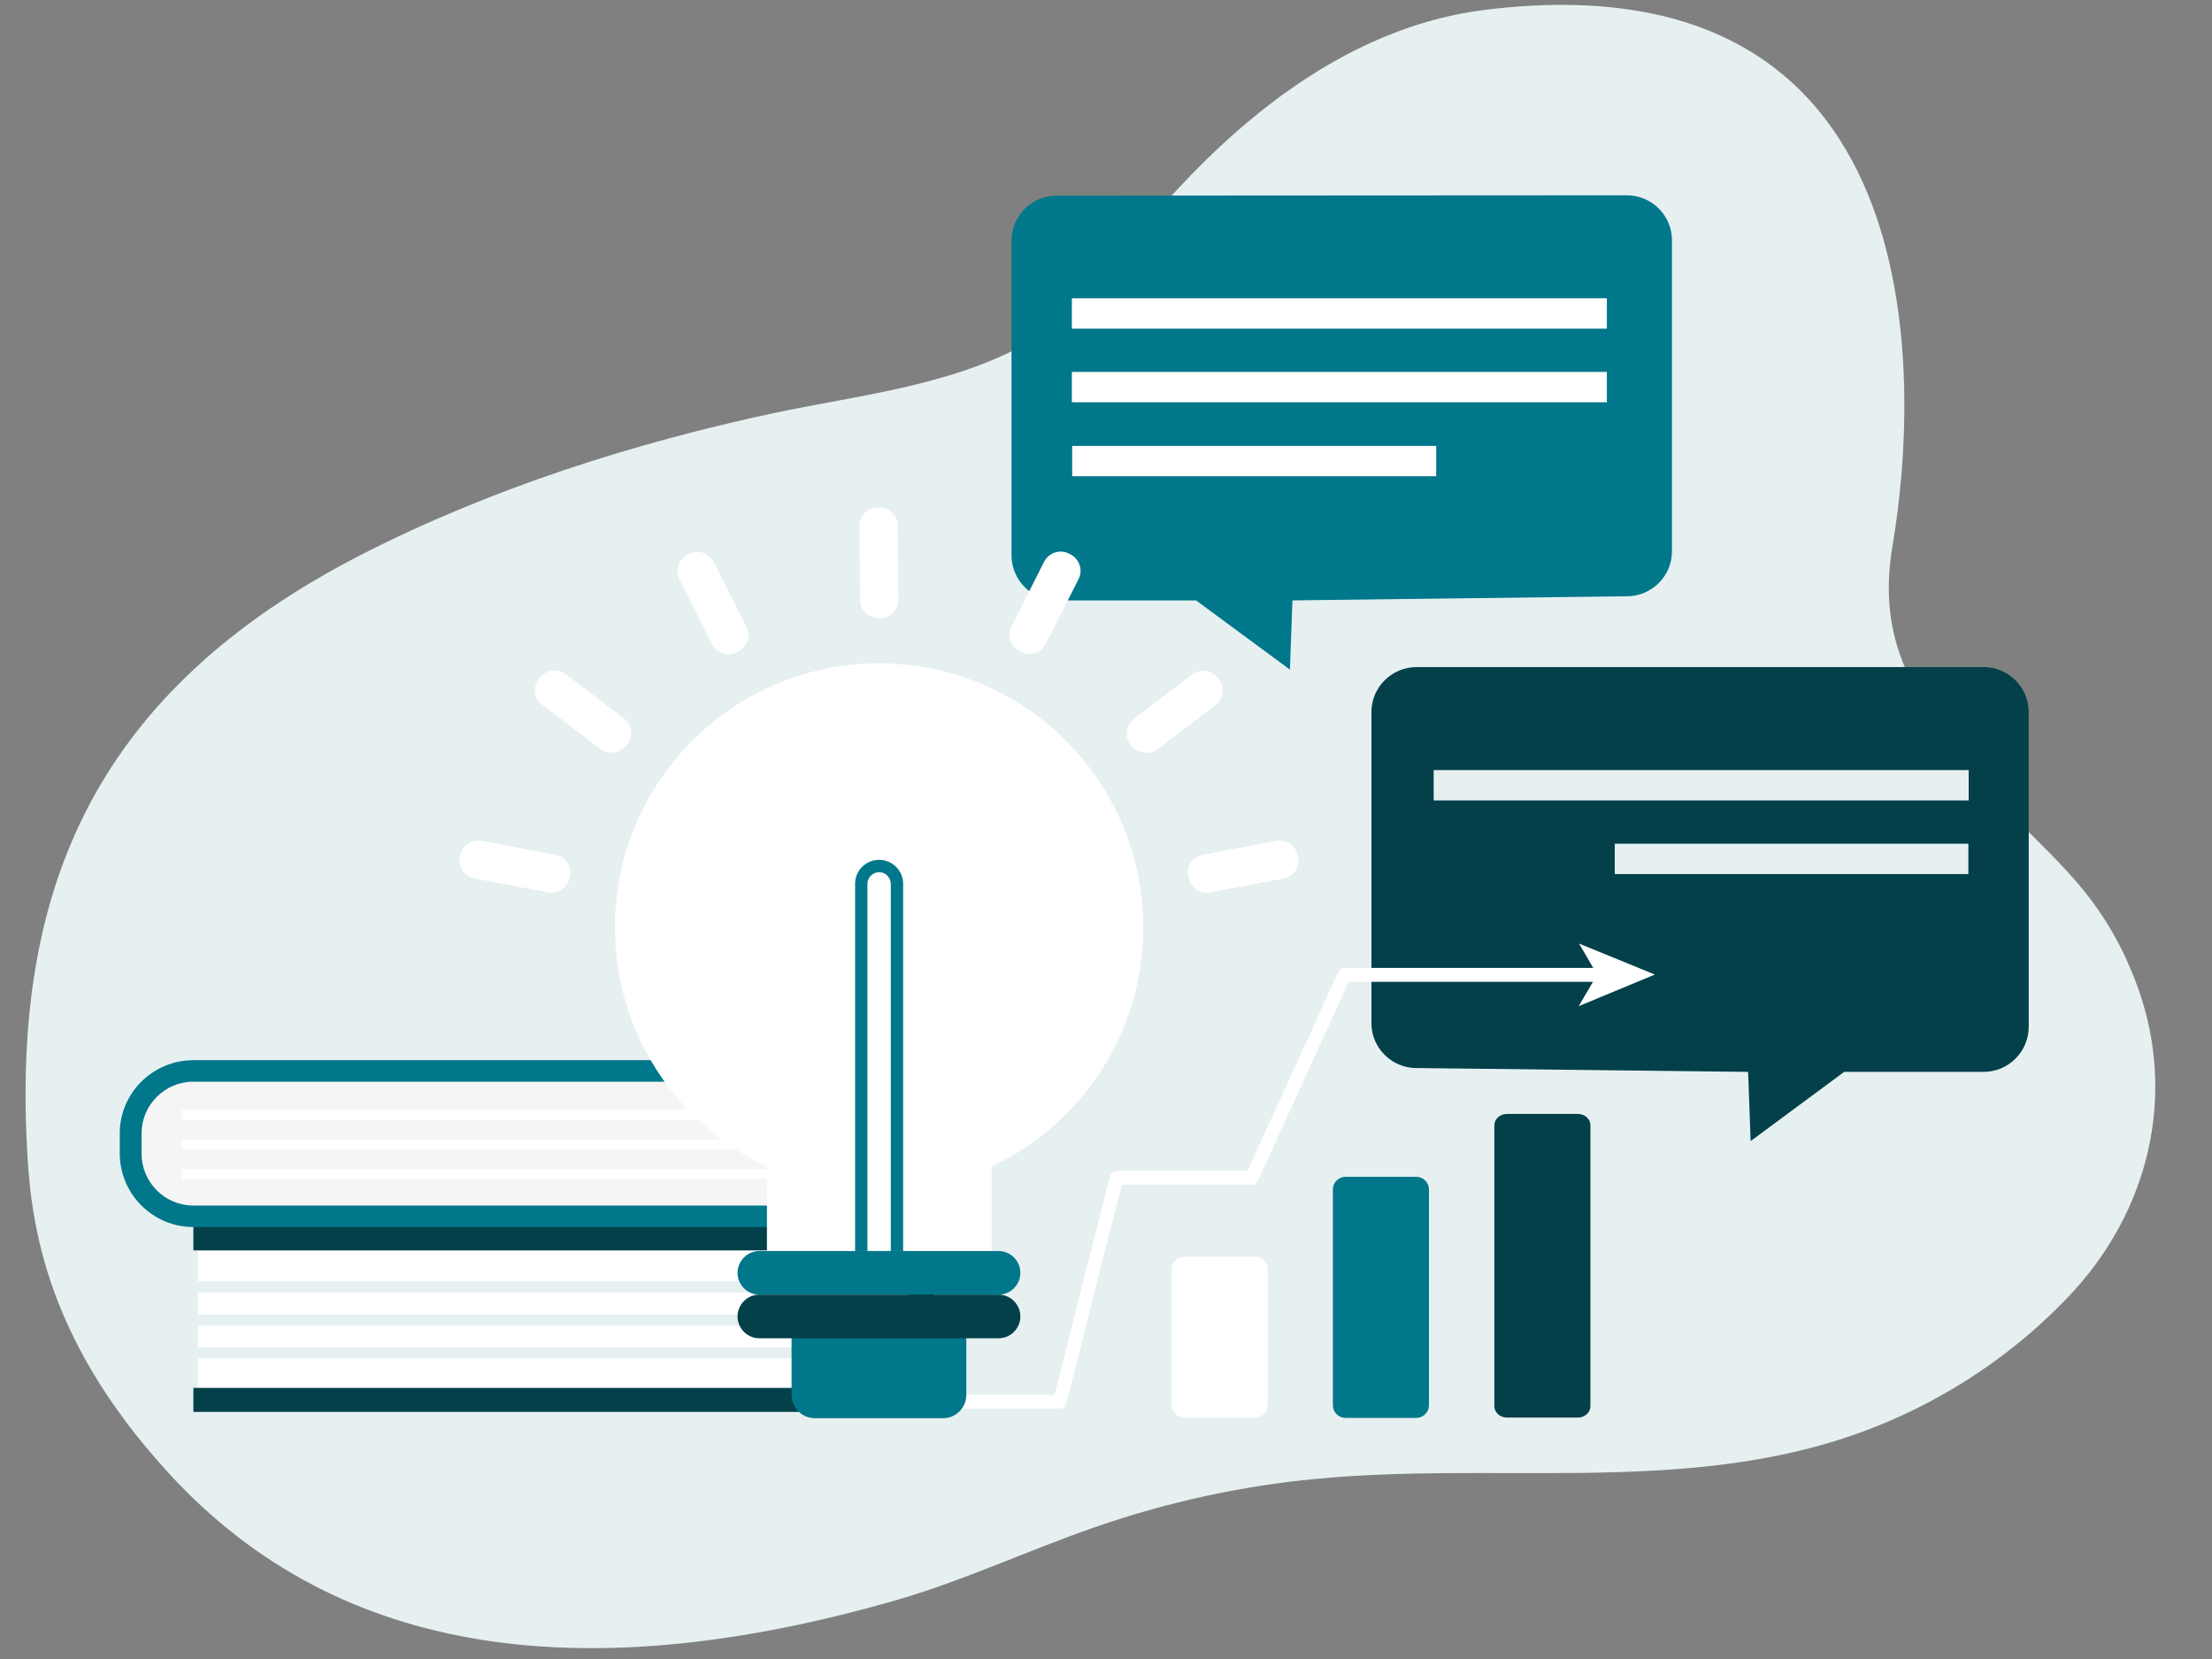 <?xml version="1.0" encoding="utf-8"?>
<!-- Generator: Adobe Illustrator 27.7.0, SVG Export Plug-In . SVG Version: 6.00 Build 0)  -->
<svg version="1.1" id="Layer_1" xmlns="http://www.w3.org/2000/svg" xmlns:xlink="http://www.w3.org/1999/xlink" x="0px" y="0px"
	 width="700px" height="525px" viewBox="0 0 700 525" style="enable-background:new 0 0 700 525;" xml:space="preserve">
<rect x="0" y="0" width="700" height="525" fill="#808080" stroke="none"/>
<style type="text/css">
	.st0{fill:#E6F0F1;}
	.st1{fill:#FFFFFF;}
	.st2{fill:#04404A;}
	.st3{fill:#F5F5F5;}
	.st4{fill:#00778A;}
</style>
<g>
	<path class="st0" d="M676.6,312.7c-11.7-32.5-30-42.4-47.5-63.3c-21.3-25.5-35.7-44-30.2-76.7c9.1-53.5,12.9-187-128.8-169.6
		c-50.8,6.3-90.9,45.2-120.1,84c-24.8,33.1-69.5,36-105.5,43.7c-44.2,9.5-89.2,23.8-130.1,44.7C30.1,218.7,4.9,280.8,8.4,360.2
		c1,24,4.4,61.8,45,106c54.7,59.7,134.2,67.7,229.8,40.3c21.9-6.3,42.6-16.1,64.1-23.5c22.4-7.7,45.7-12.8,69.2-15
		c54.9-5.3,111.9,4.3,164.6-12.1c27.9-8.7,53.5-24.5,73.6-45.7C679.9,383.7,688.9,347,676.6,312.7z"/>
</g>
<g>
	<g>
		<g>
			<path class="st1" d="M288.2,421v-7c0-10-8.2-18.2-18.2-18.2H62.6v43.4H270C280,439.2,288.2,431,288.2,421z"/>
			<path class="st2" d="M270,388.1H61.2v3.8v3.8H270c10,0,18.2,8.2,18.2,18.2v7.1c0,10-8.2,18.2-18.2,18.2H61.2v3.8v3.8H270
				c14.2,0,25.8-11.6,25.8-25.8v-7C295.9,399.7,284.3,388.1,270,388.1z"/>
		</g>
		<g>
			<rect x="62.6" y="405.5" class="st0" width="211.5" height="3.5"/>
			<rect x="62.6" y="416" class="st0" width="211.5" height="3.5"/>
			<rect x="62.6" y="426.4" class="st0" width="211.5" height="3.5"/>
		</g>
	</g>
	<g>
		<g>
			<path class="st3" d="M44.8,365.1v-6.4c0-9,7.3-16.4,16.4-16.4H248v39.1H61.2C52.2,381.5,44.8,374.2,44.8,365.1z"/>
			<path class="st4" d="M61.2,335.5h188v3.4v3.4h-188c-9,0-16.4,7.3-16.4,16.4v6.4c0,9,7.3,16.4,16.4,16.4h188v3.4v3.4h-188
				c-12.8,0-23.3-10.4-23.3-23.3v-6.4C37.9,345.9,48.4,335.5,61.2,335.5z"/>
		</g>
		<g>
			<rect x="57.6" y="351.2" class="st1" width="190.4" height="3.1"/>
			<rect x="57.6" y="360.6" class="st1" width="190.4" height="3.1"/>
			<rect x="57.6" y="370" class="st1" width="190.4" height="3.1"/>
		</g>
	</g>
</g>
<g>
	<path class="st4" d="M513.7,61.8h1l0.1,0c7.9,0,14.3,6.4,14.3,14.2v98.5c0,7.8-6.4,14.2-14.3,14.2L409,190l-0.8,21.9L378.5,190
		h-44.1c-7.9,0-14.3-6.4-14.3-14.3V76.2c0-7.9,6.4-14.3,14.3-14.3L513.7,61.8"/>
	<rect x="339.2" y="94.4" class="st1" width="169.3" height="9.6"/>
	<rect x="339.2" y="117.7" class="st1" width="169.3" height="9.6"/>
	<rect x="339.3" y="141.1" class="st1" width="115.2" height="9.6"/>
</g>
<g>
	<path class="st2" d="M627.7,211.1H448.8h-0.5c-7.9,0-14.3,6.4-14.3,14.2v98.5c0,7.8,6.4,14.2,14.3,14.2h1.1l103.8,1.2l0.8,21.9
		l29.6-21.9h44.1c7.9,0,14.3-6.4,14.3-14.3v-99.5C642,217.5,635.6,211.1,627.7,211.1z"/>
	<g>
		<g>
			<rect x="453.7" y="243.7" class="st0" width="169.3" height="9.6"/>
			<rect x="511" y="267" class="st0" width="111.9" height="9.6"/>
		</g>
	</g>
</g>
<g>
	<g>
		<path class="st2" d="M499.3,352.5h-22.4c-2.2,0-4,1.6-4,3.6V445c0,2,1.8,3.6,4,3.6h22.4c2.2,0,4-1.6,4-3.6v-88.9
			C503.3,354.1,501.5,352.5,499.3,352.5z"/>
	</g>
	<g>
		<path class="st4" d="M448.2,372.4h-22.4c-2.2,0-4,1.8-4,4v68.3c0,2.2,1.8,4,4,4h22.4c2.2,0,4-1.8,4-4v-68.3
			C452.2,374.2,450.4,372.4,448.2,372.4z"/>
	</g>
	<g>
		<path class="st1" d="M397.2,397.7h-22.4c-2.2,0-4,1.8-4,4v42.9c0,2.2,1.8,4,4,4h22.4c2.2,0,4-1.8,4-4v-42.9
			C401.2,399.5,399.4,397.7,397.2,397.7z"/>
	</g>
	<g>
		<path class="st1" d="M523.7,308.4l-24-9.8l4.5,7.7h-78.7c-0.8,0-1.6,0.5-2,1.3l-28.7,62.9h-41.4c-1,0-1.8,0.7-2.1,1.6l-17.6,69.3
			H288c-1.2,0-2.2,1-2.2,2.2s1,2.2,2.2,2.2h47.3c1,0,1.8-0.7,2.1-1.6l17.6-69.3h41.1c0.8,0,1.6-0.5,2-1.3l28.7-62.9h77.3l-4.5,7.7
			L523.7,308.4z"/>
	</g>
</g>
<g>
	<g>
		<g>
			<path class="st1" d="M361.8,293.5c0-46.2-37.5-83.6-83.6-83.6c-46.2,0-83.6,37.5-83.6,83.6c0,33.5,19.7,62.4,48.1,75.7v26.7h71.1
				v-26.7C342.1,355.8,361.8,327,361.8,293.5z"/>
			<path class="st4" d="M316,409.7h-75.7c-3.8,0-6.9-3.1-6.9-6.9l0,0c0-3.8,3.1-6.9,6.9-6.9H316c3.8,0,6.9,3.1,6.9,6.9l0,0
				C322.9,406.6,319.8,409.7,316,409.7z"/>
			<path class="st4" d="M298.4,448.8h-40.5c-4.1,0-7.4-3.3-7.4-7.4v-24.8h55.3v24.8C305.8,445.5,302.5,448.8,298.4,448.8z"/>
			<path class="st2" d="M316,423.5h-75.7c-3.8,0-6.9-3.1-6.9-6.9l0,0c0-3.8,3.1-6.9,6.9-6.9H316c3.8,0,6.9,3.1,6.9,6.9l0,0
				C322.9,420.4,319.8,423.5,316,423.5z"/>
		</g>
		<path class="st4" d="M285.8,395.9h-3.9V279.7c0-2-1.7-3.7-3.7-3.7s-3.7,1.7-3.7,3.7v116.2h-3.9V279.7c0-4.2,3.4-7.6,7.6-7.6
			s7.6,3.4,7.6,7.6V395.9z"/>
	</g>
	<g>
		<path class="st1" d="M145.6,270.7l-0.1,0.4c-0.6,3.2,1.5,6.3,4.7,6.9l23.2,4.4c3.2,0.6,6.3-1.5,6.9-4.7c0-0.1,0.1-0.3,0.1-0.4
			c0.6-3.2-1.5-6.2-4.7-6.8l-23.1-4.4C149.3,265.5,146.2,267.6,145.6,270.7z"/>
		<path class="st1" d="M170.8,214.5l-0.3,0.3c-2,2.6-1.5,6.3,1.1,8.2l18.4,14c2.6,2,6.3,1.4,8.3-1.2c0.1-0.1,0.2-0.2,0.3-0.3
			c1.9-2.6,1.4-6.3-1.2-8.2l-18.3-13.9C176.5,211.4,172.8,211.9,170.8,214.5z"/>
		<path class="st1" d="M218,175.3l-0.4,0.2c-2.9,1.5-4.1,5-2.6,7.9l10.3,20.4c1.5,2.9,5,4.1,7.9,2.6c0.1-0.1,0.3-0.1,0.4-0.2
			c2.9-1.5,4.1-5,2.6-7.9l-10.3-20.4C224.4,175,220.9,173.8,218,175.3z"/>
		<path class="st1" d="M410.8,271.2l-0.1-0.4c-0.6-3.2-3.7-5.3-6.9-4.7l-23.1,4.4c-3.2,0.6-5.3,3.6-4.7,6.8c0,0.1,0.1,0.3,0.1,0.4
			c0.6,3.2,3.7,5.4,6.9,4.7l23.2-4.4C409.3,277.4,411.4,274.4,410.8,271.2z"/>
		<path class="st1" d="M385.7,214.9l-0.3-0.3c-2-2.6-5.6-3.1-8.2-1.1l-18.3,13.9c-2.6,2-3.1,5.6-1.2,8.2c0.1,0.1,0.2,0.2,0.3,0.3
			c1.9,2.6,5.7,3.1,8.3,1.2l18.3-13.9C387.2,221.2,387.7,217.5,385.7,214.9z"/>
		<path class="st1" d="M338.7,175.4l-0.4-0.2c-2.9-1.5-6.4-0.3-7.9,2.6l-10.3,20.4c-1.5,2.9-0.3,6.4,2.6,7.9
			c0.1,0.1,0.3,0.1,0.4,0.2c2.9,1.5,6.4,0.3,7.9-2.6l10.3-20.4C342.8,180.4,341.6,176.9,338.7,175.4z"/>
		<path class="st1" d="M284.3,189.7l-0.2-23.3c0-3.3-2.7-5.9-5.9-5.8h-0.4c-3.2,0-5.9,2.7-5.8,5.9l0.2,23.3c0,3.3,2.7,5.8,6,5.8
			c0,0,0,0,0.1,0s0.1,0,0.2,0C281.7,195.6,284.4,193,284.3,189.7z"/>
	</g>
</g>
</svg>
